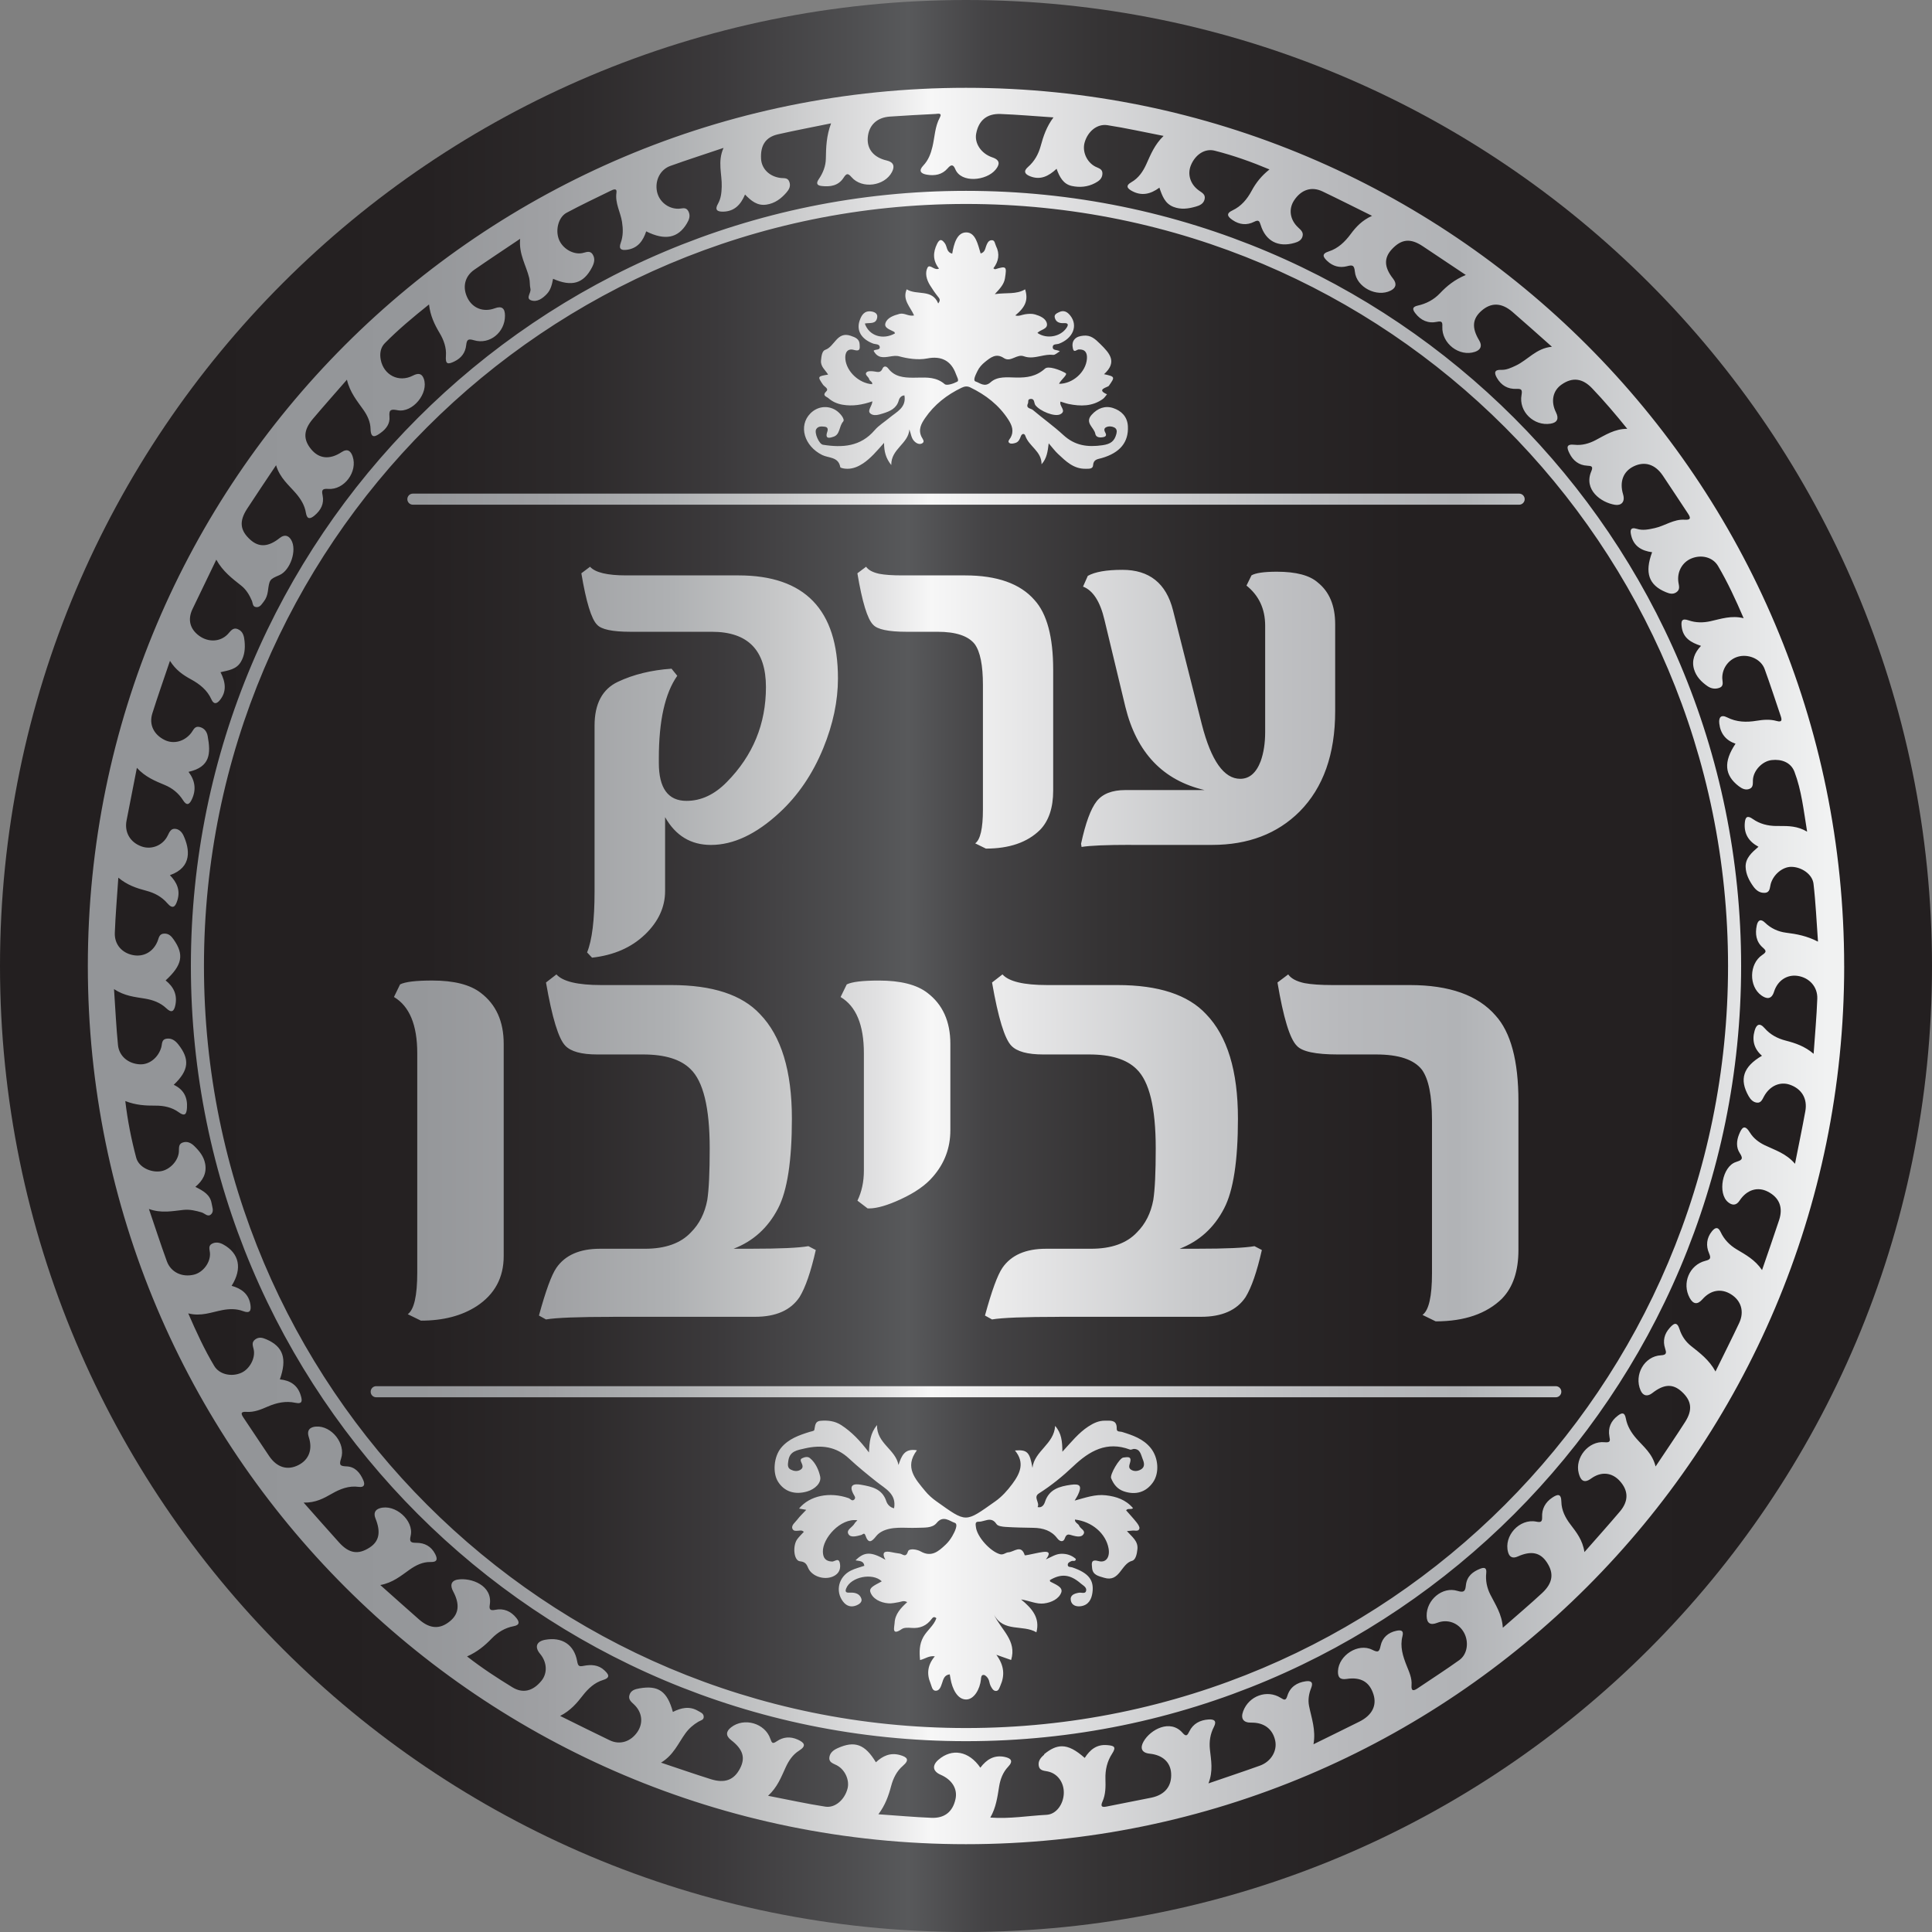 <svg xmlns="http://www.w3.org/2000/svg" xmlns:xlink="http://www.w3.org/1999/xlink" id="Layer_1" data-name="Layer 1" viewBox="0 0 707.6 707.6"><rect x="0" y="0" width="707.6" height="707.6" fill="#808080" stroke="none"/><defs><style>      .cls-1 {        fill: url(#linear-gradient);      }      .cls-1, .cls-2 {        stroke-width: 0px;      }      .cls-2 {        fill: url(#linear-gradient-2);      }    </style><linearGradient id="linear-gradient" x1="0" y1="353.8" x2="707.6" y2="353.8" gradientUnits="userSpaceOnUse"><stop offset="0" stop-color="#231f20"></stop><stop offset=".09" stop-color="#231f20"></stop><stop offset=".22" stop-color="#252122"></stop><stop offset=".3" stop-color="#2d2a2b"></stop><stop offset=".37" stop-color="#3b393b"></stop><stop offset=".44" stop-color="#4e4e50"></stop><stop offset=".47" stop-color="#58595b"></stop><stop offset=".51" stop-color="#444345"></stop><stop offset=".57" stop-color="#353334"></stop><stop offset=".64" stop-color="#2a2728"></stop><stop offset=".73" stop-color="#242021"></stop><stop offset="1" stop-color="#231f20"></stop></linearGradient><linearGradient id="linear-gradient-2" x1="32.17" y1="353.8" x2="675.43" y2="353.8" gradientUnits="userSpaceOnUse"><stop offset="0" stop-color="#939598"></stop><stop offset=".08" stop-color="#939598"></stop><stop offset=".19" stop-color="#95979a"></stop><stop offset=".26" stop-color="#9fa0a3"></stop><stop offset=".33" stop-color="#aeb0b2"></stop><stop offset=".39" stop-color="#c5c6c7"></stop><stop offset=".45" stop-color="#e1e1e2"></stop><stop offset=".48" stop-color="#f7f7f7"></stop><stop offset=".54" stop-color="#e4e4e5"></stop><stop offset=".63" stop-color="#c8c9cb"></stop><stop offset=".72" stop-color="#b7b8bb"></stop><stop offset=".78" stop-color="#b1b3b6"></stop><stop offset=".96" stop-color="#e8e9ea"></stop><stop offset=".99" stop-color="#f1f2f2"></stop><stop offset="1" stop-color="#f1f2f2"></stop></linearGradient></defs><path class="cls-1" d="M707.6,353.8C707.6,158.4,549.2,0,353.8,0S0,158.4,0,353.8s158.4,353.8,353.8,353.8,353.8-158.4,353.8-353.8"></path><path class="cls-2" d="M315.97,169.82c2.9-1.93,5.12-4.57,7.81-7.62.03,3.19.63,5.6,2.65,8.12-.1-5.94,6.26-7.75,6.63-13.04.59,1.55.66,3.07,1.69,4.2.82.9,1.98,1.47,3.02.88,1.06-.62.12-1.61-.24-2.33-1.32-2.65-.14-4.83,1.28-6.9,3.39-4.95,7.96-8.51,13.34-11.1,1.08-.52,2.03-.7,3.19-.15,5.69,2.74,10.53,6.48,13.98,11.84,1.32,2.05,2.16,4.21.75,6.66-.31.54-1.28,1.39-.23,1.96.56.3,1.55.07,2.24-.18,1.01-.38,1.43-1.36,1.79-2.34.41-1.14,1.35-1.12,1.65-.22,1.3,3.88,6.02,5.66,5.95,10.44,1.96-2.18,2.24-4.65,2.62-7.67,1.35,1.55,2.28,2.83,3.41,3.88,2.88,2.7,5.72,5.51,10.09,5.44h.37c1.06,0,2.31,0,2.38-1.26.15-2.25,1.69-2.23,3.18-2.66,6.72-1.94,9.88-5.85,9.57-11.67-.19-3.53-2.41-5.66-5.4-6.65-2.96-.97-5.7.05-7.88,2.48-2.65,2.95.96,4.64,1.35,6.97.23,1.37,1.81,1.49,3.12,1.15.86-.22.99-.8.57-1.53-.42-.76-.64-1.6.26-2.04.93-.44,2.01-.4,2.96.06.96.48,1.07,1.34.82,2.32-.69,2.68-2.03,3.77-5.13,4.21-5.53.79-10.11.13-14.32-3.75-3.54-3.26-7.5-6.07-11.18-9.19-.71-.6-2.66-.49-1.78-2.37.25-.55-.18-1.47.79-1.62,1.79-.29,1.35,1.47,1.94,2.25,1.65,2.18,7.04,4.4,9.12,3.34,2.52-1.28-.6-3.01.1-4.65,1,.3,1.93.67,2.89.87,4.42.91,8.75.96,12.63-1.84.59-.43,1-1.13,1.49-1.7-4.19-1.81.27-2.53.67-3.09,2.29-3.26,2.35-3.38-1.75-4.27,4.87-4.43,2.21-7.53-1.38-11.05-1.92-1.89-3.49-3.36-6.25-3.05-1.15.13-2.26.36-3.08,1.21-.95.99-.97,2.26-.7,3.5.38,1.7,1.41.37,2.11.33,2.48-.13,3.18,1.36,3.03,3.39-.36,4.91-5.18,9.2-10.22,9.2.66-1.51,3.32-3.39,2.4-3.93-2.21-1.28-6.33-2.71-7.52-1.65-3.26,2.91-6.67,3.35-10.56,3.28-3.25-.05-6.83-.56-9.38,1.73-2.2,1.98-3.95.2-5.45-.26-1.21-.37.07-2.64.63-3.84.59-1.28,1.65-2.45,2.77-3.34,1.99-1.58,4.03-3.35,6.88-1.44,1.37.92,2.63.38,3.92-.16,1.1-.46,2.23-.93,3.46-.47,2.04.75,4.06.33,6.1-.08,1.52-.32,3.05-.63,4.6-.45.69.09,1.5-.76,2.45-1.3-1.01-.66-2.54-.24-2.61-1.41-.09-1.43,1.46-1.06,2.28-1.37,5.15-1.94,7.07-6.6,4.16-10.3-1.06-1.34-2.35-2.13-4.12-1.26-.82.4-1.81.83-1.59,1.9.36,1.74,1.73,2.21,3.34,2.12,1.53-.09,1.83.48.97,1.75-2.23,3.28-7.27,4.18-10.65,1.84,1.12-1.25,3.88-1.37,3.48-3.43-.36-1.9-2.52-2.81-4.35-3.35-1.14-.33-2.47-.24-3.67-.05-1.18.18-2.3.83-3.56.42,3.83-3.17,4.78-5.71,3.6-9.56-3.26,1.96-6.8,1.13-11.1,1.76,2.1-2.24,3.38-3.71,3.72-5.82.69-4.38.54-4.55-3.59-3.3-.14.04-.36-.17-.66-.33,1.94-2.54,2.42-5.28.96-8.19-.42-.84-.38-2.28-1.73-2.11-1.06.12-1.53,1.18-1.89,2.18-.36,1.01-.47,2.25-2,2.68-.99-3.18-1.82-7.74-5.28-7.72-3.45,0-4.55,4.34-5.13,7.77-2.18-.51-1.8-2.56-2.68-3.75-1.01-1.38-1.84-1.89-2.84.12-1.6,3.22-1.6,6.23.68,9.1-.75.41-1.53.05-2.24-.31-.82-.43-1.54-.86-1.97-.02-1.02,1.96-.34,4.42.9,6.42.88,1.42,1.82,2.82,2.86,4.11.6.73,1.16,1.31.16,2.58-2.22-5.44-7.85-2.86-11.54-5.18-1.68,3.83,1.35,6.44,2.7,9.57-.99.22-1.87-.03-2.73-.29-.87-.27-1.72-.52-2.63-.28-2.13.57-4.49,1.39-5.13,3.4-.58,1.81,1.81,2.38,3.2,3.18.16.09.2.37.29.57-4.46,2.51-9.5.88-11.04-3.61,1.71-.42,4.19.44,4.55-2.34.18-1.42-1.11-1.95-2.22-2.1-2.56-.34-3.59,1.43-4.26,3.46-1.18,3.6.69,6.68,4.92,8.29.88.33,2.34.11,2.48,1.24.16,1.33-1.73.77-2.25,1.42,1.48,2.82,3.69,2.47,5.91,2.11,1.18-.19,2.37-.38,3.45-.08,2.8.76,6.81,1.47,10.28.78,5.19-1.02,8.79.85,10.53,5.76.32.91,1.23,2.34.47,2.74-1.38.73-3.84,1.56-4.61.9-2.97-2.54-6.32-2.46-9.66-2.38-.63.02-1.27.03-1.91.03-3.5,0-6.8-.35-9.09-3.37-.86-1.12-1.75-.8-2.1.02-.67,1.61-1.67,1.29-2.94,1.08-.96-.15-2.4-.25-2.9.28-.86.94.76,1.62.97,2.57.15.69,1.3.84,1.06,1.81-4.79-.34-9.33-4.59-9.8-9.14-.24-2.34.7-4.1,3.14-3.42,2.44.69,2.13-.69,2.09-1.97-.07-2.07-1.57-2.63-3.31-3.22-5.01-1.7-5.84,3.98-9.27,5.14-1.22.41-1.41,2.36-1.57,3.88-.23,2.3,1.59,3.51,2.6,5.21-3.92.63-3.92.7-1.87,3.7.51.74,2.2,1.44,1.23,2.39-1.71,1.66.09,1.95.75,2.54,1.46,1.29,3.22,2.06,5.14,2.39,3.7.65,7.31.04,10.97-1.23-.13,1.77-1.88,3.3-.85,4.35,1.21,1.22,3.25.55,4.83.05,2.49-.79,4.87-1.8,5.68-4.76.25-.91.93-1.78,2.07-1.81.77,4.49-2.86,6-5.48,8.19-1.8,1.52-3.9,2.77-5.41,4.53-5.18,6.06-11.81,6.48-18.94,5.35-1.45-.23-3.26-4.41-2.48-5.7.72-1.17,1.94-1.02,3.04-.92,1.23.12,1.35.91.99,1.95-.99,2.92,1.33,2.06,2.34,1.72,2.44-.82,1.94-3.82,3.51-5.56.75-.83-1.13-3.17-2.73-4.16-3.03-1.88-6.75-1.37-9.29,1.2-4.45,4.51-2.28,11.95,4.34,15.23,2.36,1.17,5.94.59,6.61,4.43.05.29,1.18.51,1.83.57.26.02.52.04.77.04,2.02,0,3.84-.72,5.57-1.87M556.38,184.85c1.12,0,2.04-.91,2.04-2.03s-.91-2.03-2.04-2.03H151.22c-1.12,0-2.03.9-2.03,2.03s.91,2.03,2.03,2.03h405.16ZM414.29,309.45h29.65c13.2,0,23.87-4.07,32.03-12.2,8.69-8.77,13.04-21.03,13.04-36.78v-31.88c0-6.78-2.13-11.88-6.39-15.27-2.98-2.62-7.97-3.93-14.96-3.93-4.68,0-7.78.45-9.3,1.34l-1.83,3.74c4.56,3.65,6.84,8.55,6.84,14.69v38.99c0,4.03-.55,7.59-1.65,10.66-1.64,4.28-4.13,6.43-7.48,6.43-5.96,0-10.64-6.63-14.05-19.88l-10.58-41.87c-2.49-9.86-8.67-14.79-18.52-14.79-5.84,0-10.06.74-12.68,2.21l-1.74,3.93c3.65,1.41,6.27,5.47,7.85,12.2l7.66,31.88c4.13,16.78,13.81,26.92,29.01,30.44h-29.01c-4.87,0-8.38,1.38-10.54,4.13-2.16,2.76-4.06,7.94-5.7,15.56l.19,1.15c2.98-.51,9.03-.77,18.15-.77M380.89,303.98c3.23-3.32,4.84-8.13,4.84-14.4v-44.26c0-12.04-2.28-20.56-6.84-25.55-5.23-6.02-13.72-9.03-25.45-9.03h-23c-3.58,0-6.38-.19-8.39-.58-2.38-.51-3.99-1.37-4.84-2.59l-3.19,2.4c1.76,10.5,3.68,16.77,5.75,18.82,1.52,1.73,5.6,2.6,12.23,2.6h11.4c6.68,0,11.22,1.5,13.59,4.51,2.01,2.75,3.01,7.75,3.01,14.98v45.61c0,6.91-.95,11.05-2.83,12.39l3.92,1.92c8.58,0,15.17-2.27,19.79-6.82M236.21,342.3c4.92-4.74,7.38-10.05,7.38-15.94v-27.08c3.83,6.78,9.43,10.18,16.79,10.18,8.22,0,16.58-3.93,25.09-11.81,6.81-6.28,12.16-14.14,16.05-23.62,3.59-8.77,5.38-17.29,5.38-25.55,0-25.16-12.14-37.74-36.41-37.74h-41.14c-6.94,0-11.35-1.05-13.24-3.17l-3.19,2.4c1.76,10.5,3.68,16.77,5.75,18.82,1.52,1.73,5.6,2.6,12.23,2.6h29.83c13.2,0,19.8,6.75,19.8,20.26s-4.78,25.1-14.32,34.76c-4.5,4.61-9.43,6.91-14.78,6.91-6.75,0-10.13-4.64-10.13-13.92v-1.64c0-13.76,2.25-23.84,6.75-30.25l-2.1-2.6c-7.42.51-13.97,2.12-19.66,4.81-5.68,2.69-8.53,8.03-8.53,16.04v60.79c0,10.37-.91,17.8-2.74,22.28l1.82,1.92c7.97-.9,14.41-3.71,19.35-8.45M329.94,439.2c5.2-2.4,9.12-5.14,11.73-8.21,4.27-4.88,6.4-10.56,6.4-17.02v-31.67c0-8.2-2.81-14.42-8.42-18.67-3.89-3-9.8-4.5-17.74-4.5-5.99,0-9.92.47-11.79,1.42l-2.25,4.61c5.69,3.38,8.53,10.24,8.53,20.56v43.02c0,4.1-.79,7.76-2.36,11l3.71,2.83c.18.01.36.02.55.02,2.88,0,6.75-1.12,11.63-3.38M387.94,482.28h51.99c7.63,0,13.06-2.4,16.27-7.21,2.17-3.54,4.16-9.29,5.96-17.25l-2.7-1.41c-3.59.63-10.52.94-20.77.94h-6.63c7.19-2.76,12.62-7.69,16.28-14.78,3.37-6.46,5.06-17.41,5.06-32.86,0-17.5-3.89-30.26-11.68-38.29-6.59-7.09-17.41-10.64-32.45-10.64h-25.72c-8.61,0-14.07-1.3-16.39-3.9l-3.82,2.96c2.25,12.92,4.61,20.64,7.07,23.16,2.03,2.13,5.91,3.2,11.68,3.2h16.84c7.93,0,13.69,1.77,17.29,5.32,4.72,4.49,7.07,14.18,7.07,29.08,0,8.83-.3,15.13-.9,18.91-.89,4.8-2.88,8.75-5.95,11.82-3.74,4.01-9.36,6.03-16.84,6.03h-16.51c-7.41,0-12.73,2.33-15.94,6.97-1.8,2.61-3.93,8.44-6.4,17.49l2.58,1.43c3.66-.63,11.86-.95,24.59-.95M224.56,482.28h51.99c7.64,0,13.06-2.4,16.28-7.21,2.17-3.54,4.15-9.29,5.95-17.25l-2.7-1.41c-3.59.63-10.52.94-20.77.94h-6.62c7.18-2.76,12.61-7.69,16.28-14.78,3.37-6.46,5.06-17.41,5.06-32.86,0-17.5-3.89-30.26-11.68-38.29-6.59-7.09-17.41-10.64-32.45-10.64h-25.72c-8.61,0-14.07-1.3-16.39-3.9l-3.82,2.96c2.25,12.92,4.6,20.64,7.08,23.16,2.02,2.13,5.91,3.2,11.68,3.2h16.84c7.93,0,13.7,1.77,17.29,5.32,4.72,4.49,7.07,14.18,7.07,29.08,0,8.83-.3,15.13-.89,18.91-.9,4.8-2.89,8.75-5.96,11.82-3.74,4.01-9.36,6.03-16.84,6.03h-16.5c-7.41,0-12.73,2.33-15.95,6.97-1.8,2.61-3.93,8.44-6.4,17.49l2.58,1.43c3.66-.63,11.87-.95,24.59-.95M174.6,478.38c6.58-4.33,9.88-10.44,9.88-18.32v-77.77c0-8.2-2.81-14.42-8.42-18.67-3.89-3-9.81-4.5-17.74-4.5-5.99,0-9.92.47-11.79,1.42l-2.24,4.61c5.68,3.38,8.53,10.24,8.53,20.56v80.37c0,8.51-1.16,13.59-3.48,15.25l4.83,2.36c8.16,0,14.97-1.77,20.44-5.32M550.18,475.54c3.96-4.1,5.95-10.01,5.95-17.73v-54.48c0-14.82-2.81-25.29-8.42-31.44-6.44-7.4-16.89-11.11-31.33-11.11h-28.29c-4.42,0-7.86-.24-10.33-.71-2.92-.63-4.9-1.69-5.95-3.19l-3.93,2.96c2.17,12.92,4.53,20.64,7.07,23.16,1.87,2.13,6.89,3.2,15.05,3.2h14.03c8.24,0,13.81,1.85,16.73,5.56,2.47,3.38,3.71,9.53,3.71,18.43v56.15c0,8.51-1.16,13.59-3.48,15.25l4.83,2.36c10.55,0,18.67-2.8,24.36-8.39M569.81,511.76c1.12,0,2.03-.91,2.03-2.03s-.91-2.04-2.03-2.04H137.79c-1.12,0-2.03.91-2.03,2.04s.91,2.03,2.03,2.03h432.02ZM359.26,615.14c.07-.74.1-1.78,1.05-1.69.6.05,1.29.81,1.64,1.43.43.73.43,1.71.82,2.48.44.85.96,1.97,2.03,1.96.96-.01,1.24-1.15,1.58-1.92,1.66-3.72,1.47-7.35-1.46-11.33,2.36.83,3.93,1.39,5.41,1.91,2.18-7.14-3.7-11.03-6.28-16.61,3.5,6.59,10.63,3.53,15.54,6.47,1.37-5.24-1.51-8.69-5.62-12.04,3.24.52,5.69,1.8,8.38,1.47,2.78-.33,5.56-1.72,6.36-4.07.66-1.96-2.27-2.95-4.03-3.92-.12-.06-.12-.36-.17-.55,4.15-2.48,7.43-2.16,11.35,1.24.86.74,2.34,1.44,1.9,2.8-.24.73-.95.66-1.68.58-.34-.03-.69-.07-.99,0-1.61.29-3.25.86-2.9,2.82.31,1.73,1.9,2.34,3.6,2.12,2.9-.38,4-2.54,4.33-5.05.62-4.64-1.53-7.19-7.44-9.2-.58-.19-1.52,0-1.6-.8-.1-.87.72-1.23,1.45-1.52.16-.06.36-.05.56-.04.43.03.88.06.94-.72-1.54-1.37-3.38-1.95-5.43-1.88-1.95.07-3.57,1.19-5.54,2.05,1.7-2.16,1.3-3.05-1.12-2.71-1.72.24-3.43.68-5.14,1.01-.5.1-1.45.27-1.48.18-1.31-4.1-3.94-1.19-5.97-1.08-1.02.05-1.81,1.06-3.09.7-3.58-1.01-8.45-6.39-8.83-9.98-.09-.84-.4-1.98.99-1.92.67.02,1.36-.17,2.06-.36,1.57-.44,3.15-.88,4.5,1.23.49.77,2.19.96,3.35,1.04,3.38.22,6.8.27,10.19.33,3.44.06,6.56.98,8.69,3.82,1.08,1.43,2.32,1.37,2.75.11.71-2.09,1.66-1.43,3.06-1.07,1.21.31,2.95.69,3.74-.42,1.04-1.44-1.06-2.06-1.5-3.18-.33-.85-1.64-1.09-1.56-2.29,6.24.72,11.34,5.11,12.32,10.57.57,3.18-.93,5.38-3.62,4.65-2.94-.81-2.56.84-2.42,2.47.22,2.66,2.34,3,4.4,3.63,5.75,1.78,6.16-5.12,10.27-6.21,1.33-.35,1.77-2.58,1.94-4.3.29-2.93-1.94-4.44-3.85-6.58.98-.09,1.48-.11,1.97-.18.27-.05.58-.02.88,0,.73.07,1.47.12,1.72-.73.17-.61-.51-1.61-1.03-2.27-1.21-1.53-2.56-2.96-3.83-4.42.33-.5.81-.49,1.31-.49.43,0,.87.02,1.22-.32-2.69-3.13-6.15-4.26-9.96-4.7-3.88-.46-7.49.88-11.42,1.93.51-.88.87-1.4,1.14-1.96,1.59-3.29,1.01-4.33-2.54-3.82-4.05.57-7.99,1.57-9.49,6.31-.29.89-1.07,2.29-2.69,1.84.93-1.6-1.72-3.59.48-4.99,4.55-2.89,8.72-6.28,12.6-9.96,5.93-5.62,12.27-9.27,20.72-6.11.3.11.63,0,.93-.1.2-.06.4-.14.56-.13,2.38.03,2.57,2.24,3.22,3.78.53,1.26.93,2.87-.73,3.78-1.09.6-2.35.76-3.48.09-1.12-.65-.71-1.64-.43-2.63.76-2.61-1.28-1.95-2.46-1.86-1.4.11-5,6.25-4.48,7.55.88,2.2,2.25,3.99,4.62,4.81,4.38,1.5,8.17.34,10.72-3.29,2.41-3.43,2.02-9.05-.86-12.59-2.71-3.34-6.54-4.64-10.45-5.85-.76-.24-2.02.1-1.98-1.21.09-2.97-1.74-2.95-3.62-2.93-.23,0-.46,0-.68,0-2.3-.02-4.23.92-6.1,2.14-3.58,2.34-6.22,5.68-9.5,9.24-.03-3.73-.29-6.79-2.66-9.46-.37,6.69-7.58,9.15-8.3,15.36-.97-5.74-1.9-6.73-6.41-6.36,3.71,4.49,1.87,8.45-1,12.29-1.78,2.39-3.76,4.61-6.19,6.33-11.2,7.9-10.4,7.94-21.58,0-1.51-1.07-2.95-2.34-4.12-3.77-3.55-4.35-7.73-8.65-3.02-14.92-4.58-.79-5.62,2.07-6.75,5.38-1.09-5.78-7.98-7.83-7.87-14.63-2.5,3.13-2.76,6.18-2.95,10.04-3.23-4.3-6.32-7.52-10.12-10-2.33-1.52-4.9-1.82-7.59-1.59-2.17.18-1.94,1.94-2.31,3.4-.08.34-1.1.48-1.7.66-3.9,1.22-7.73,2.55-10.46,5.85-2.66,3.23-3.18,9.15-1.09,12.43,2.29,3.6,6.13,4.86,10.65,3.54,2.83-.82,5.26-3.11,4.76-5.47-.48-2.25-1.65-5.07-3.8-6.78-.77-.61-1.9-.37-2.84.1-.65.33-.56.84-.32,1.38.46,1.02,1.01,2.08-.32,2.86-1.15.67-2.41.45-3.49-.1-1.36-.68-1.05-2.04-.89-3.23.49-3.56,3.2-3.87,6.07-4.53,6.1-1.39,11.45-.69,16.19,3.73,3.21,2.99,6.63,5.76,10.06,8.49,3.24,2.57,7.35,4.45,6.41,9.71-1.3-.25-2.42-1.28-2.85-2.59-1.5-4.59-5.4-5.35-9.31-6.04-2.73-.48-4.47.14-2.74,3.41.34.64,1.03,1.38.27,2.06-.79.7-1.37-.32-2.02-.55-6.93-2.43-14.31-.93-18.15,3.81.81.15,1.58.28,2.63.47-1.25,1.34-2.37,2.37-3.28,3.57-.76,1.02-2.27,2.08-1.8,3.3.36.95,1.25.86,2.16.77.49-.05.99-.1,1.42.01.17.05.31.2.63.4-.83.9-1.7,1.72-2.4,2.66-1.79,2.42-1.34,7.92.98,8.13,2.6.24,2.55,1.86,3.36,3.14,1.89,2.94,6.73,3.93,9.65,1.91,1.56-1.08,1.92-2.69,1.59-4.37-.29-1.5-1.09-1.17-1.89-.85-.34.14-.69.29-.99.27-2.36-.11-3.28-1.33-3.34-3.57-.14-4.92,6.4-12.42,12.64-11.55-.4.45-.84.81-1.09,1.27-.75,1.33-3.2,2.25-2.13,3.89.87,1.32,3.01.64,4.63.23.46-.11,1.11-1.05,1.52.13,1.09,3.18,2.28,2.43,3.95.3,1.14-1.44,2.93-2.26,4.81-2.68,2.21-.49,4.42-.43,6.65-.38,1.18.02,2.36.05,3.54,0,2.53-.12,5.54.22,7.15-1.77,2.4-2.98,4.86-.6,6.61-.06,1.43.45.02,3.31-.9,4.89-.65,1.12-1.46,2.21-2.41,3.1-2.58,2.43-5.17,4.77-9.18,2.48-1.37-.78-4.22-1.18-4.59-.03-.81,2.54-1.96.98-3.01.84-1.08-.13-2.16-.35-3.23-.56-2.23-.43-3.6-.08-2.06,2.82-5.25-3.06-7.77-2.97-10.94.21,1.34.28,2.97.09,3.23,1.99-1.65.57-3.38.98-4.93,1.75-4.52,2.24-5.79,7.57-2.87,11.36,1.34,1.75,3.03,2.16,4.95,1.38.97-.4,2.17-1.22,1.75-2.46-.6-1.78-2.22-2.26-4.02-2.2-.98.03-2.21.15-1.54-1.52,1.68-4.24,9.64-5.89,13.04-2.63-1.69,1.09-4.77,2.08-4.2,3.87.8,2.53,3.68,3.97,6.58,4.2,1.28.1,2.61-.2,3.9-.43.92-.16,1.8-.73,3.04,0-2.36,2.13-4.49,4.41-4.62,7.65-.05,1.4-1.24,4.87,2.62,2.21.87-.6,2.35-.52,3.52-.43,3.13.26,5.58-.77,7.43-3.28.4-.54.87-1.03,1.73-.27-.92,2.72-3.4,4.41-4.77,6.86-1.52,2.71-1.49,5.49-1.21,8.47,1.89-.44,3.25-1.68,5.41-1.37-2.67,3.16-3.03,6.41-1.6,9.81.44,1.05.59,2.76,1.88,2.8,1.44.04,1.94-1.49,2.37-2.79.47-1.41.81-3,2.82-3.22.1.59.19,1.13.29,1.67.62,3.55,2.46,7.52,5.69,7.54h.02c2.89,0,5.04-3.75,5.42-7.33M632.9,353.8c0,154.14-124.96,279.1-279.1,279.1S74.7,507.94,74.7,353.8,199.66,74.7,353.8,74.7s279.1,124.96,279.1,279.1M637.69,353.8c0-156.79-127.1-283.9-283.89-283.9S69.91,197,69.91,353.8s127.1,283.91,283.89,283.91,283.89-127.11,283.89-283.91M382.46,642.65c-1.29,1.06-2.28,2.27-2.03,3.99.26,1.84,1.77,1.85,3.28,2.15,3.62.72,5.99,4.05,5.91,7.9-.07,3.99-2.69,7.8-6.31,7.99-6.76.35-13.5,1.54-20.61,1.01,2.1-3.64,2.61-7.51,3.23-11.37.43-2.69,1.4-5.24,3.31-7.25,2-2.11,1.02-3.11-1.25-3.59-3.85-.82-6.68.93-8.93,3.94-4.19-6.13-10.38-7.23-15.37-2.89-2.39,2.09-2.08,4.21.81,5.47,4.21,1.83,6.26,5.18,5.46,8.9-1,4.62-3.95,7.09-8.86,6.88-6.32-.26-12.63-.83-19.38-1.3,2.5-3.35,3.72-6.77,4.66-10.33.76-2.86,2.04-5.48,4.34-7.45,2.51-2.15,1.56-3.17-1.09-3.91-3.53-.99-6.32.3-8.83,2.65-3.99-6.63-7.75-8-14.02-5.17-1.51.68-2.79,1.66-3.02,3.33-.25,1.86,1.34,2.24,2.65,2.91,3.05,1.54,4.79,5.41,4.02,8.5-1.01,4.02-4.47,7.23-8.12,6.68-6.8-1.03-13.53-2.54-21-3.98,3.44-3.17,4.78-6.81,6.4-10.32,1.12-2.47,2.59-4.74,4.96-6.22,2.83-1.78,1.93-2.96-.54-4.06-2.69-1.2-5.29-.97-7.64.64-1.52,1.03-1.78.72-2.35-.92-1.95-5.72-9.64-7.92-14.39-4.18-1.82,1.43-2.09,3.04.02,4.66,4.36,3.37,5.3,6.46,3.28,10.36-2.18,4.25-5.57,5.58-10.76,3.94-5.83-1.83-11.6-3.84-18.19-6.04,4.59-2.75,6.31-7.12,8.97-10.78,1.29-1.77,2.87-3.12,4.71-4.22.82-.49,2.09-.6,1.95-1.94-.11-1.17-1.22-1.51-2.08-2.02-3.13-1.84-6.2-1.13-9.21.39-2.04-7.55-5.33-9.86-12.25-8.63-1.52.27-3.15.66-3.67,2.49-.43,1.56.6,2.38,1.64,3.35,3.05,2.84,3.51,6.8,1.34,10.05-2.44,3.62-6.42,4.93-10.18,3.13-5.9-2.82-11.73-5.76-18.17-8.93,3.93-2.03,6.16-4.75,8.36-7.57,1.94-2.49,4.29-4.66,7.38-5.6,3.01-.91,1.79-2.27.48-3.52-2.15-2.06-4.89-2.18-7.55-1.66-1.69.33-2.1.18-2.43-1.66-1.09-6.11-5.58-9-11.72-7.88-3.21.58-3.95,2.65-1.87,5.14,2.58,3.07,2.78,7.09.5,9.88-3.1,3.8-6.79,4.73-10.6,2.4-5.6-3.43-11.1-7-16.64-11.32,3.69-1.63,6.46-3.91,9.01-6.56,2.2-2.28,4.9-3.93,8.07-4.52,2.37-.44,2.04-1.69.96-3.03-1.98-2.46-4.65-3.61-7.73-2.96-1.84.39-2.26-.18-2-1.77,1.21-7.21-6.9-10.11-11.74-9.31-2.57.43-2.77,2.27-1.67,4.31,2.48,4.62,2.15,8.18-1.08,10.87-3.7,3.1-7.4,2.94-11.4-.57-4.6-4.04-9.17-8.14-14.2-12.61,4.54-.82,7.52-3.35,10.71-5.61,2.28-1.61,4.79-2.9,7.74-2.82,2.37.07,2.63-1.02,1.64-2.95-1.45-2.81-3.86-4.07-6.81-4.08-2.02-.02-2.71-.21-2.16-2.57,1.31-5.63-5.76-11.83-11.31-10.09-1.9.59-2.27,1.99-1.57,3.73,2.03,5.02,1.35,8.4-2.15,10.66-4.17,2.7-7.53,2.18-11.18-1.86-4.18-4.62-8.28-9.31-12.98-14.6,4.42.09,7.38-1.58,10.38-3.29,3.01-1.72,6.19-2.98,9.8-2.47,2.08.28,2.34-.9,1.66-2.47-1.18-2.71-2.98-4.92-6.13-5.04-2.25-.09-2.84-.4-2-2.87,1.83-5.41-3.48-12.11-9.18-11.71-2.06.15-3.52,1.18-2.64,3.87,1.49,4.57,0,8.32-3.83,10.25-3.99,2.02-7.84.88-10.67-3.28-3.15-4.63-6.2-9.35-9.35-13.99-1.03-1.52-1.25-2.39,1.07-2.23,2.77.18,5.26-.86,7.73-1.94,3.25-1.41,6.61-2.15,10.12-1.39,2.71.58,2.53-.83,2-2.63-1.13-3.83-3.88-5.57-7.67-5.94,2.71-7.63,1.21-12.01-4.94-14.67-1.38-.6-2.75-.98-4.11.05-1.41,1.06-.84,2.29-.54,3.64.72,3.2-1.51,7.25-4.55,8.58-3.56,1.57-8,.63-9.89-2.51-3.57-5.95-6.48-12.26-9.53-19.27,4.66,1.22,8.5-.43,12.48-1.19,2.52-.48,5.13-.56,7.61.37,2.44.92,3.03-.06,2.69-2.35-.61-3.97-3.3-5.92-6.89-6.92,4.01-6.34,2.79-11.95-3.08-15.15-1.37-.75-2.82-.97-4.17-.23-1.35.74-.81,2.03-.69,3.27.31,3.51-2.51,7.22-5.89,8.03-4.3,1.03-8.39-.85-9.88-4.88-2.24-6.11-4.23-12.3-6.58-19.18,4.58,1.66,8.62.76,12.69.33,2.26-.23,4.42.28,6.59.91,1.18.34,2.35,1.95,3.59.6,1-1.08.3-2.59.09-3.9-.53-3.17-2.98-4.55-5.95-6.04,2.71-2.27,4.24-4.96,3.59-8.46-.5-2.68-2.11-4.66-3.98-6.49-1.2-1.17-2.6-1.85-4.24-1.29-1.64.55-1.31,2.04-1.41,3.4-.23,3.35-3.36,6.61-6.64,7.12-3.72.57-8.08-1.52-8.99-4.97-1.77-6.68-3.14-13.47-3.99-20.74,3.8,1.5,7.39,1.71,11.05,1.68,3.05-.02,6.02.59,8.55,2.44,2.26,1.66,2.84.62,2.99-1.64.26-3.88-1.25-6.75-4.85-8.43,5.58-5.27,5.97-9.38,1.64-14.83-1.1-1.38-2.44-2.34-4.3-2.06-1.84.27-1.55,1.93-1.9,3.16-1.09,3.78-4.35,6.38-7.8,6.23-4.24-.19-7.65-2.95-8.06-7.08-.65-6.56-.95-13.14-1.45-20.47,3.88,2.56,7.63,2.87,11.33,3.48,2.87.48,5.62,1.45,7.82,3.54,1.81,1.72,2.8,1.34,3.31-1.13.79-3.85-.64-6.74-3.56-9.07,6.12-5.63,6.83-9.43,2.96-14.96-.87-1.25-1.79-2.25-3.48-2.19-1.84.07-1.92,1.48-2.41,2.73-1.57,3.96-5.16,5.94-9.1,5.13-4.02-.82-6.74-3.91-6.58-8.14.25-6.58.82-13.16,1.29-20.21,3.24,2.73,6.69,3.86,10.25,4.8,2.97.78,5.62,2.17,7.67,4.55,2.05,2.37,3,1.3,3.73-1.13,1.11-3.68-.26-6.55-2.76-9.13,8.29-2.9,7.22-9.62,4.98-14.51-.66-1.42-1.79-2.49-3.33-2.47-1.29.02-1.85,1.19-2.43,2.42-1.74,3.68-5.94,5.34-9.57,4.05-4.2-1.48-6.37-5.19-5.53-9.5,1.22-6.24,2.45-12.48,3.78-19.3,3.09,3.37,6.68,4.81,10.28,6.31,2.72,1.13,5.01,2.99,6.61,5.52,1.34,2.14,2.31,1.68,3.23-.25,1.7-3.59,1.2-6.96-1.2-10.11,7.98-1.8,8.19-6.69,7.01-13.12-.28-1.54-1.18-2.91-2.97-3.32-1.8-.41-2.21,1.06-2.99,2.09-2.45,3.23-6.48,4.32-9.8,2.68-3.96-1.95-5.8-5.63-4.51-9.73,1.98-6.29,4.18-12.51,6.46-19.26,2.14,3.4,4.79,5.19,7.67,6.76,3.18,1.74,5.99,3.93,7.52,7.38.85,1.91,1.96,1.6,3.03.32,2.65-3.21,2.16-6.63.3-10.3,2.85-.67,5.79-.99,7.44-3.77,1.39-2.35,1.61-4.89,1.37-7.49-.17-1.78-.49-3.65-2.42-4.48-1.93-.83-2.7.77-3.81,1.89-2.75,2.8-7.07,2.95-10.4.53-3.38-2.46-4.29-5.94-2.46-9.78,2.8-5.87,5.64-11.71,8.73-18.11,2.38,4.31,5.81,6.88,9.17,9.54,1.75,1.39,2.95,3.36,3.84,5.45.39.88.22,2.18,1.5,2.37,1.48.21,2.1-1.06,2.86-2,.86-1.08,1.32-2.36,1.51-3.71.59-4.4.57-4.41,4.27-6.01,3.97-1.73,6.49-9.17,4.28-12.87-1.07-1.81-2.59-1.99-4.19-.72-4.14,3.3-7.56,3.53-10.76.67-3.77-3.38-4.2-6.71-1.23-11.31,3.35-5.17,6.82-10.26,10.64-16,1.4,4.7,4.67,7.26,7.29,10.32,1.77,2.07,3.19,4.35,3.63,7.09.42,2.61,1.7,2.25,3.2.98,2.27-1.92,3.56-4.28,2.92-7.38-.36-1.74-.27-2.52,2.04-2.34,5.91.46,10.9-6.33,8.95-11.94-.68-1.94-1.84-2.98-4.07-1.51-4.33,2.84-8.21,2.4-11.06-1.01-3.02-3.62-2.91-7.04.54-11.14,3.96-4.68,8.03-9.26,12.51-14.4,1.1,4.67,3.75,7.8,6.1,11.13,1.42,2.03,2.5,4.37,2.55,6.87.09,3.87,1.9,2.79,3.73,1.46,1.99-1.43,3.46-3.36,3.2-5.95-.27-2.72.76-2.74,3.02-2.32,5.5,1.03,11.47-6.29,9.54-11.57-.74-2.02-2.09-2.09-4.01-1.1-5.13,2.65-10.71-.21-11.76-5.91-.4-2.19-.07-4.38,1.52-5.99,4.94-5.01,10.33-9.5,16.18-14.18.45,4.1,2.01,7.34,3.89,10.49,1.51,2.52,2.52,5.36,2.3,8.3-.22,3.04.55,3.33,3.1,2.09,2.58-1.26,4.02-3.23,4.32-5.95.23-2.08.72-2.45,2.87-1.81,5.74,1.71,11.36-2.92,11.34-8.99,0-2.72-1.13-3.69-3.76-2.71-4.07,1.51-8.04.01-9.92-3.7-1.99-3.91-1.13-7.95,2.43-10.42,5.31-3.69,10.71-7.24,16.8-11.34-.54,5.62,2.21,9.74,3.32,14.33.31,1.29.15,2.7.45,4,.34,1.45-1.84,3.43.21,4.19,2.22.81,4.31-.71,5.87-2.39,1.38-1.49,1.84-3.5,2.21-5.48,6.85,3.01,11.13,1.75,14.21-4.1.8-1.52,1.34-3.18.31-4.81-1.06-1.67-2.54-.71-3.92-.48-3.4.58-7.26-1.79-8.51-5.17-1.27-3.43-.1-8.03,2.87-9.63,5.31-2.85,10.77-5.43,16.19-8.08.83-.4,2.33-1.09,2.07.71-.57,3.88,1.48,7.13,2.04,10.72.4,2.61.44,5.17-.47,7.65-.88,2.39.28,2.82,2.25,2.56,3.95-.52,5.92-3.23,7.07-6.75,6.86,3.45,11.69,2.5,14.9-2.91.82-1.38,1.4-2.81.55-4.45-.87-1.67-2.26-.96-3.53-.92-3.86.09-7.24-2.63-7.98-6.36-.78-3.99,1.17-7.98,4.89-9.32,6.19-2.22,12.45-4.23,19.5-6.61-2.28,5.07-.51,9.66-.67,14.25-.07,2.16-.26,4.24-1.35,6.18-1.29,2.26-.34,2.99,1.97,2.92,3.98-.12,6.3-2.44,7.92-6.27,2.25,2.34,4.51,4.2,7.84,3.7,3.08-.46,5.34-2.16,7.29-4.39.97-1.11,1.7-2.34,1.09-3.98-.59-1.57-1.89-1.25-3.08-1.38-4.15-.47-7.07-3.33-7.27-7.03-.27-4.94,1.67-7.94,6.19-8.97,6.27-1.42,12.6-2.62,19.46-4.02-1.72,4.54-1.85,8.71-1.92,12.93-.04,2.72-1.05,5.28-2.61,7.54-1,1.47-.7,2.28,1.06,2.48,3.17.37,6.15-.1,8.01-2.98,1.09-1.67,1.59-1.82,2.96-.25,3.81,4.4,12.06,3.29,14.79-1.89,1.14-2.17.55-3.65-1.91-4.22-4.76-1.1-7.28-4.15-6.95-8.38.36-4.54,3.33-7.39,8.14-7.71,5.56-.37,11.11-.7,16.67-.96.69-.03,2.6-.56,1.6,1.28-1.84,3.38-1.86,7.14-2.71,10.71-.6,2.56-1.5,4.93-3.34,6.88-1.81,1.9-1.02,2.97,1.23,3.36,2.91.5,5.64.05,7.66-2.3,1.2-1.4,2.04-1.58,2.79.25,2.16,5.3,11.46,4.28,14.78.22,1.5-1.82,1.81-3.5-1.2-4.5-4.14-1.39-6.56-5.2-5.92-8.66.89-4.82,3.88-7.42,8.92-7.23,6.31.24,12.62.8,19.4,1.25-2.57,3.43-3.71,6.92-4.69,10.49-.81,2.98-2.27,5.61-4.64,7.67-1.8,1.56-1.14,2.65.77,3.4,3.71,1.47,6.71.05,9.7-2.74,1.08,3,2.45,5.61,5.57,6.29,2.91.62,5.77.38,8.48-1.03,1.45-.76,2.69-1.65,2.74-3.48.05-1.75-1.41-1.96-2.59-2.57-3.19-1.65-4.86-5.56-3.93-8.84,1.15-4.03,4.54-6.92,8.35-6.34,6.69,1.03,13.32,2.52,20.57,3.93-3.28,3.18-4.71,6.77-6.3,10.3-1.2,2.67-2.83,5.13-5.48,6.64-2.37,1.34-1.4,2.39.29,3.28,3.45,1.84,6.71,1.14,9.96-1.27,1.02,3.02,2.02,5.82,5.12,7.03,2.78,1.09,5.5.69,8.21-.09,1.37-.39,2.8-.98,3.21-2.64.45-1.84-.92-2.42-2.13-3.3-3.17-2.3-4.21-5.96-2.87-9.21,1.58-3.83,5.04-6.26,8.7-5.33,6.79,1.72,13.4,4.06,20.08,6.87-2.93,2.31-4.97,4.88-6.58,7.89-1.61,2.99-3.77,5.6-6.95,7.09-2.57,1.2-1.77,2.34,0,3.55,2.53,1.74,5.26,1.99,7.91.64,1.63-.83,1.93-.29,2.37,1.12,1.81,5.93,6.4,8.35,12.44,6.61,1.3-.38,2.58-.97,2.93-2.48.32-1.39-.54-2.17-1.53-3.08-3.14-2.87-3.68-6.83-1.58-10.01,2.6-3.93,6.38-5.2,10.4-3.28,5.92,2.83,11.78,5.8,18.14,8.94-3.69,1.69-5.87,4.05-7.82,6.69-2.11,2.84-4.61,5.26-8.03,6.35-2.81.89-1.99,2.14-.54,3.51,2.02,1.91,4.54,2.59,7.14,1.92,2.04-.52,2.72-.53,2.97,1.98.56,5.69,8.01,9.51,13.12,6.93,1.95-.98,2.33-2.51.86-4.38-3.3-4.19-3.4-7.58-.42-10.78,3.5-3.75,6.79-4.09,11.29-1.1,5.11,3.39,10.2,6.81,15.78,10.54-4.04,1.68-6.91,3.99-9.49,6.73-2.22,2.34-5.01,3.8-8.1,4.48-2.24.49-1.87,1.54-.91,2.8,2.01,2.63,4.73,3.84,7.94,3.15,1.88-.4,2.03.2,1.96,1.77-.27,6.15,6.22,11.16,11.98,9.21,2.06-.7,2.74-2.17,1.5-4.21-2.75-4.56-2.49-7.85.83-10.79,3.54-3.13,7.37-3.06,11.38.39,4.65,4.01,9.21,8.12,14.45,12.76-5.76.52-8.84,4.84-13.22,6.9-1.74.81-3.43,1.64-5.39,1.56-2.57-.11-2.56,1.17-1.55,2.93,1.6,2.77,4,4.18,7.19,4.04,1.71-.07,2.2.22,1.84,2.22-1.11,6.05,4.51,11.51,10.64,10.52,2.46-.39,3.12-1.85,1.98-4.13-1.98-3.96-1.2-7.9,1.98-10.15,4.05-2.87,7.74-2.34,11.23,1.31,4.4,4.61,8.54,9.46,12.89,14.85-4.62,0-8.03,2.28-11.6,4.15-2.41,1.27-5.01,1.99-7.71,1.69-3.16-.35-2.87,1.09-1.88,3.11,1.34,2.73,3.48,4.4,6.52,4.56,1.59.08,2.27.24,1.49,2.07-2.87,6.73,3.55,11.45,8.71,12.26,2.19.34,3.79-1,2.94-3.83-1.4-4.67.09-8.42,3.88-10.26,4.02-1.95,7.86-.78,10.66,3.37,3.08,4.55,6.06,9.17,9.11,13.74,1.03,1.54,1.47,2.62-1.15,2.44-3.95-.26-7.19,2.24-10.88,3.06-2.22.49-4.39.97-6.58.28-2.45-.77-2.48.65-2.11,2.28.91,4.08,3.86,5.77,7.7,6.28-2.82,7.53-1.23,12.06,5.06,14.64,1.26.51,2.51.92,3.82.03,1.46-1,.95-2.34.75-3.65-.57-3.78,1.36-7.32,4.73-8.72,3.67-1.53,7.86-.53,9.79,2.75,3.51,5.97,6.42,12.25,9.37,19.12-4.49-1.11-8.3.25-12.19,1.11-2.64.58-5.34.58-7.94-.32-2.55-.89-2.85.22-2.55,2.46.54,3.99,3.29,5.63,7.06,6.88-2.39,2.51-3.49,5.35-2.55,8.57.79,2.67,2.65,4.6,4.91,6.17,1.42.98,2.96,1.18,4.46.59,1.68-.66.99-2.23.97-3.53-.05-3.87,2.69-7.26,6.38-7.99,3.73-.73,7.85,1.21,9.12,4.64,2.08,5.69,3.94,11.46,5.89,17.2.49,1.44.59,2.45-1.51,1.85-2.4-.67-4.85-.47-7.3-.07-3.7.61-7.32.53-10.78-1.23-2.31-1.17-3.14.02-2.89,2.24.42,3.68,2.42,6.2,5.95,7.39-4.48,6.67-4.05,11.56,1.19,15.57,1.22.93,2.57,1.58,4.02.93,1.34-.59,1.1-1.93,1.16-3.21.15-3.4,3.35-6.88,6.86-7.29,3.6-.42,7.03.82,8.35,4.27,2.58,6.78,3.35,14.03,4.64,21.95-3.52-2.09-6.82-2.09-10.07-2.08h-1.29c-3.08-.04-5.99-.77-8.53-2.56-2.01-1.43-2.76-.77-2.94,1.45-.32,3.9,1.31,6.71,5.01,8.72-2.45,2.1-4.82,4.17-4.7,7.43.09,2.61,1.27,4.95,2.81,7.09,1.06,1.47,2.37,2.44,4.17,2.35,2.02-.11,1.82-1.86,2.2-3.24.99-3.52,4.35-6.27,7.5-6.28,3.75,0,7.76,2.67,8.18,6.21.8,6.85,1.1,13.75,1.64,21.19-4.09-2.12-7.84-2.8-11.71-3.28-2.85-.36-5.55-1.58-7.72-3.7-1.58-1.53-2.6-.86-3,1.07-.63,3.03-.26,5.91,2.17,8.04,1.37,1.2,1.48,1.66-.19,2.77-4.8,3.23-4.95,11.5-.26,14.81,1.74,1.23,3.65,1.67,4.61-1.37,1.32-4.18,4.84-6.38,8.65-5.8,4.24.63,7.36,3.97,7.19,8.37-.24,6.56-.85,13.11-1.34,20.17-3.27-2.8-6.72-3.93-10.27-4.85-2.98-.77-5.63-2.18-7.68-4.54-1.9-2.18-3.04-1.29-3.67.95-1.01,3.56-.16,6.68,2.7,9.15-6.92,4.04-8.39,8.66-4.87,14.82.72,1.26,1.69,2.23,3.07,2.36,1.45.14,1.93-1.18,2.54-2.29,2.11-3.87,5.86-5.53,9.46-4.29,4.33,1.49,6.53,5.09,5.68,9.71-1.12,6.15-2.4,12.28-3.78,19.26-3.28-3.85-7.37-5-11.12-6.82-2.12-1.03-4.09-2.51-5.33-4.53-2.03-3.33-3.03-1.91-4.05.6-.94,2.32-1.08,4.79.25,6.8,1.56,2.36.58,2.64-1.49,3.34-4.86,1.66-6.68,11.44-2.78,14.66,1.33,1.1,2.89,1.46,4.22-.56,2.66-4.04,6.64-5.2,10.36-3.28,4.18,2.16,5.66,5.75,4.12,10.41-1.96,5.94-4.03,11.83-6.25,18.31-2.56-3.79-6-5.61-9.32-7.6-2.54-1.52-4.57-3.6-5.84-6.33-1-2.15-2.11-1.61-3.23-.23-1.96,2.42-2.19,5.3-1.03,7.96.85,1.96.41,2.36-1.35,2.81-5.86,1.51-8.66,8.22-5.73,13.58,1.3,2.38,2.88,2.55,4.68.49,3-3.4,6.87-4.06,10.46-1.81,3.72,2.32,4.95,6.35,2.98,10.53-2.72,5.77-5.59,11.46-8.67,17.74-2.35-4.3-5.72-6.76-8.99-9.37-1.95-1.54-3.41-3.69-4.15-6.04-1-3.16-2.26-2.09-3.65-.53-1.94,2.17-2.58,4.69-1.66,7.51.48,1.5.68,2.38-1.53,2.5-6.05.3-9.96,7.13-7.45,12.87.91,2.07,2.56,2.32,4.32.94,4.22-3.3,7.5-3.47,10.75-.49,3.59,3.29,4.07,6.65,1.25,11.07-3.37,5.28-6.92,10.45-10.83,16.33-1.17-4.77-4.42-7.23-7.02-10.21-1.87-2.14-3.35-4.54-3.87-7.35-.44-2.42-1.52-2.14-2.96-1.03-2.52,1.92-3.66,4.44-3.06,7.63.3,1.55.41,2.3-1.82,2.08-5.81-.58-10.94,5.69-9.42,11.37.58,2.18,1.63,4.04,4.52,1.94,3.76-2.74,7.73-2.23,10.56.93,3.16,3.52,3.24,7.3.01,11.12-4.11,4.85-8.35,9.58-13,14.87-.66-4.42-2.93-7.24-5.14-10.14-1.85-2.43-3.26-5.15-3.31-8.3-.05-3.17-1.46-2.75-3.35-1.49-2.53,1.69-3.83,4.09-3.7,7.11.07,1.84-.55,1.99-2.15,1.67-6.11-1.22-12,5.22-10.31,11.22.52,1.86,1.77,2.35,3.56,1.54,4.85-2.17,8.18-1.5,10.58,2.07,2.72,4.04,2.31,7.62-1.69,11.34-4.49,4.17-9.19,8.12-14.38,12.69-.31-5-2.74-8.48-4.61-12.21-1.23-2.46-1.76-5.1-1.46-7.84.2-1.93-.69-2.16-2.18-1.57-2.74,1.08-4.87,2.72-5.26,5.94-.22,1.82-.33,3.07-3.09,2.19-5.51-1.73-11.42,3.3-11.3,9.18.05,2.7,1.36,3.51,3.91,2.5,3.77-1.48,7.79.05,9.75,3.57,1.88,3.4,1.31,7.93-1.68,10.08-4.99,3.58-10.18,6.9-15.27,10.34-1.48,1-2.42,1.15-2.24-1.17.2-2.56-.88-4.82-1.79-7.11-1.38-3.48-2.52-7-1.53-10.82.57-2.2-.72-2.28-2.23-1.96-3,.63-5.14,2.49-5.77,5.45-.49,2.3-.9,2.59-3.11,1.49-5.12-2.57-12.23,2.04-12.51,7.77-.11,2.4.81,3.28,3.19,2.92,5.2-.78,8.38,1.1,9.81,5.68,1.28,4.08-.52,7.63-5.12,9.94-5.38,2.69-10.78,5.32-16.85,8.31.92-5.26-.73-9.57-1.62-14-.46-2.26-.07-4.52.77-6.61.94-2.33-.33-2.69-2.01-2.45-3.21.45-5.72,2.09-6.71,5.32-.57,1.86-1.13,1.56-2.46.73-5-3.13-11.63-.71-13.72,4.9-1.02,2.73.06,4.25,2.97,4.19,4.66-.08,7.85,2.32,8.76,6.61.79,3.75-1.54,7.69-5.63,9.15-5.97,2.14-11.99,4.14-18.82,6.49,1.79-4.55.95-8.5.53-12.47-.3-2.84.12-5.62,1.45-8.18,1.18-2.27.07-2.89-1.94-2.76-3.08.21-5.63,1.49-7.04,4.37-.69,1.39-1.13,2.09-2.44.58-4.56-5.26-11.87-1.23-14.33,3.13-1.22,2.15-.97,4.12,2.27,4.45,4.78.49,7.6,3.19,7.83,7.19.28,4.69-2.26,7.88-7.24,8.92-5.46,1.13-10.94,2.12-16.4,3.25-1.81.38-2.26-.11-1.51-1.8,1.19-2.65,1.17-5.47,1.09-8.27-.11-3.37.63-6.53,2.45-9.3,1.71-2.6.57-2.92-1.81-3.13-3.9-.34-6.29,1.71-8.23,4.69-3.25-2.87-5.84-4.26-8.35-4.26-2.12,0-4.18.99-6.54,2.93M675.43,353.8c0-177.63-144-321.64-321.64-321.64S32.17,176.17,32.17,353.8s144,321.64,321.63,321.64,321.64-144,321.64-321.64"></path></svg>